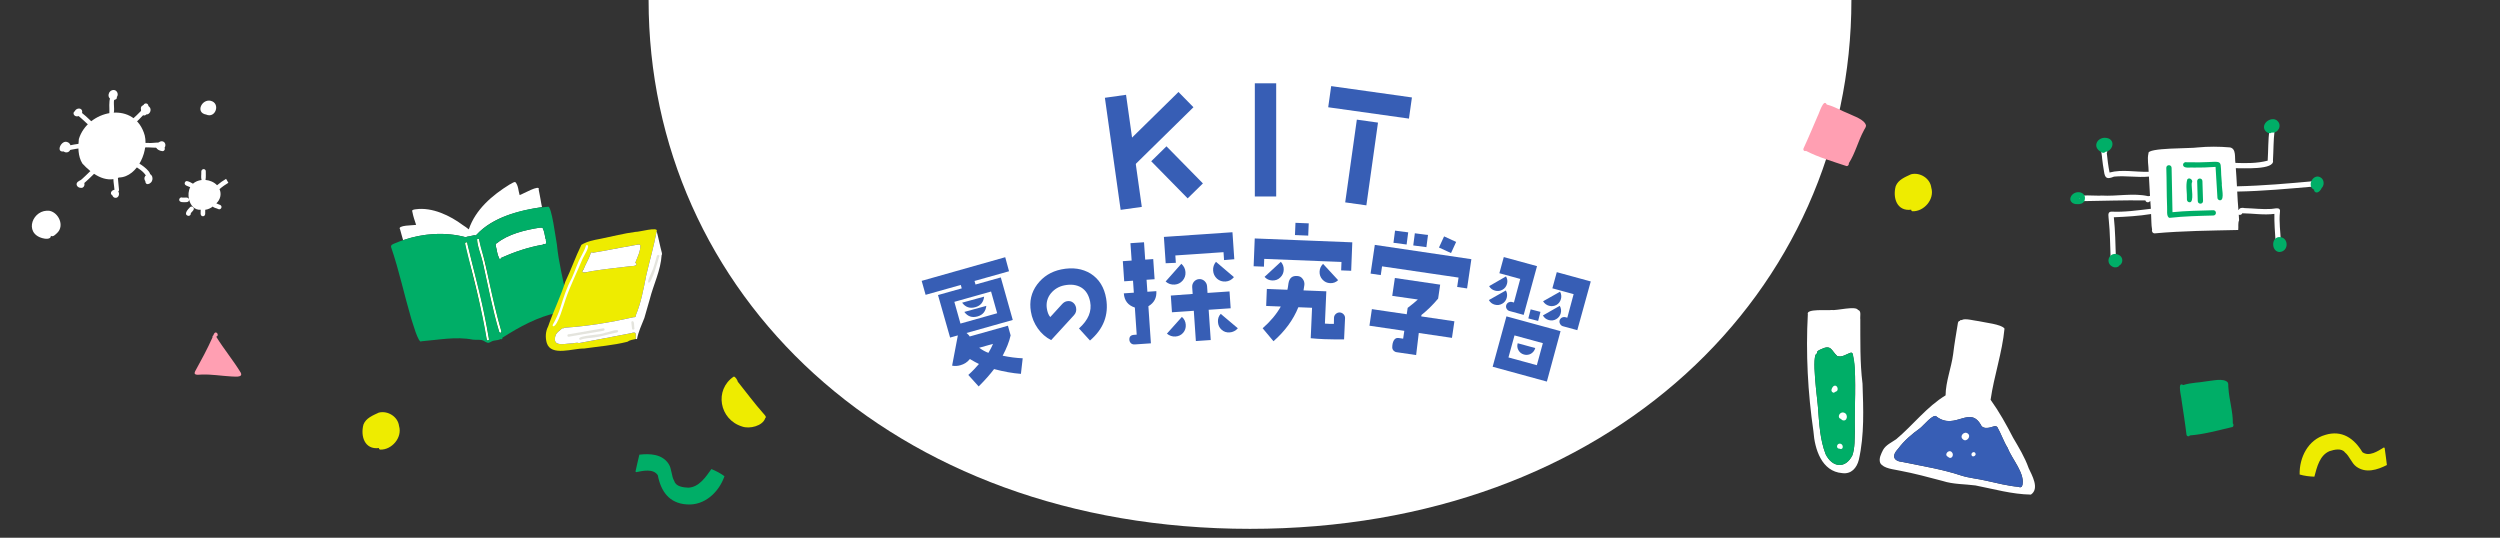 <svg width="702" height="151" viewBox="0 0 702 151" fill="none" xmlns="http://www.w3.org/2000/svg">
<rect x="0" y="0" width="702" height="151" fill="#333333" stroke="none"/>
<g clip-path="url(#clip0_102_320)">
<path d="M519.875 0C519.875 82.014 452.135 148.5 351 148.5C249.865 148.5 182.125 82.014 182.125 0" fill="white"/>
<path d="M283.345 76.165L273.645 78.895L273.925 79.894L281.025 77.9L284.385 89.848L271.4 93.503C271.75 93.788 272.065 94.088 272.29 94.483L283.025 91.463L283.785 94.173C283.395 95.937 282.625 97.847 281.545 99.882C283.51 100.292 285.385 100.532 287.175 100.607L286.675 104.981C284.395 104.816 281.885 104.366 279.135 103.636C278.07 105.051 276.645 106.686 274.81 108.511L271.9 105.286C273.04 104.271 274.015 103.226 274.885 102.211C274.22 101.897 273.395 101.437 272.335 100.812C271.66 101.697 270.74 102.261 269.67 102.561C268.92 102.771 268.13 102.841 267.355 102.676L268.965 94.178L266.79 94.787L263.39 82.849L270.06 80.974L269.79 80.009L259.91 82.789L258.805 78.865L282.265 72.225L283.335 76.16L283.345 76.165ZM267.98 84.759L269.695 90.858L280.005 87.958L278.29 81.859L267.98 84.759ZM273.87 86.259C272.335 86.689 271.1 86.269 270.165 84.994L276.345 83.294C276.165 84.844 275.37 85.839 273.87 86.259ZM274.485 88.853C272.95 89.283 271.715 88.863 270.78 87.588L276.96 85.889C276.78 87.438 275.985 88.433 274.485 88.853ZM274.955 97.652C275.875 98.317 276.74 98.802 277.55 99.077C278.1 98.152 278.55 97.297 278.84 96.557L274.95 97.652H274.955Z" fill="#375EB5"/>
<path d="M306.07 95.622L302.975 92.223C305.605 89.873 306.625 87.393 306.115 84.734C305.745 82.879 304.945 81.554 303.63 80.739C302.325 79.959 300.745 79.749 298.855 80.124C297.33 80.434 296.07 81.189 295.08 82.379C294.125 83.564 293.735 84.954 293.935 86.499C294.095 87.598 294.395 88.448 294.915 89.033L298.285 85.344C298.665 84.939 299.105 84.669 299.615 84.579C300.27 84.464 300.82 84.589 301.3 84.954C301.735 85.289 302.055 85.799 302.165 86.419C302.315 87.258 302.1 87.938 301.56 88.523L295.165 95.502C293.675 94.752 292.425 93.658 291.415 92.223C290.405 90.783 289.745 89.208 289.475 87.488C289 84.639 289.57 82.129 291.235 79.874C292.91 77.655 295.14 76.24 298.005 75.65C301.2 75.005 303.95 75.415 306.275 76.845C308.655 78.375 310.09 80.714 310.615 83.859C311.365 88.468 309.845 92.388 306.06 95.627L306.07 95.622Z" fill="#375EB5"/>
<path d="M322.465 85.984L323.175 96.407L318.63 96.717C318.225 96.747 317.92 96.652 317.605 96.417C317.325 96.137 317.16 95.852 317.13 95.447C317.07 94.562 317.485 94.088 318.445 94.023L319.185 93.973L318.665 86.359C316.765 85.744 315.71 84.444 315.57 82.374L318.38 82.184L318.15 78.82L315.675 78.99L315.29 73.335L317.765 73.165L317.43 68.286L321.24 68.026L321.57 72.905L323.825 72.75L324.21 78.405L321.955 78.56L322.185 81.924L324.7 81.754C324.825 83.604 324.105 85.024 322.465 85.989V85.984ZM346.595 72.795L343.715 73.03L343.565 70.811L330.035 71.731L330.175 73.8L327.325 73.92L326.82 66.526L346.075 65.211L346.59 72.79L346.595 72.795ZM327.305 79.045L331.72 74.065C332.435 74.72 332.82 75.475 332.88 76.4C332.945 77.325 332.665 78.125 332.08 78.795C331.495 79.465 330.74 79.85 329.855 79.909C328.895 79.975 328.02 79.7 327.31 79.045H327.305ZM327.67 93.688L331.88 88.983C332.55 89.568 332.895 90.288 332.96 91.173C333.02 92.058 332.775 92.818 332.225 93.453C331.675 94.083 330.955 94.433 330.07 94.493C329.185 94.552 328.385 94.273 327.675 93.693L327.67 93.688ZM339.395 86.984L339.975 95.482L335.8 95.767L335.22 87.269L329.085 87.688L328.765 82.994L334.9 82.539L334.77 80.654C334.73 80.064 334.88 79.57 335.26 79.1C335.64 78.665 336.14 78.41 336.695 78.37C337.285 78.33 337.78 78.52 338.215 78.895C338.65 79.31 338.905 79.775 338.945 80.369L339.075 82.254L345.25 81.834L345.57 86.564L339.395 86.984ZM344.125 79.05C343.2 79.115 342.4 78.835 341.73 78.25C341.055 77.625 340.71 76.87 340.645 75.985C340.58 75.025 340.86 74.225 341.445 73.515L346.49 77.815C345.87 78.565 345.085 78.99 344.125 79.055V79.05ZM345.285 93.343C344.4 93.403 343.64 93.158 343.005 92.568C342.375 92.018 342.065 91.293 342.005 90.408C341.945 89.523 342.19 88.763 342.78 88.128L347.585 92.183C346.965 92.893 346.175 93.283 345.285 93.343Z" fill="#375EB5"/>
<path d="M379.41 76.035L376.595 75.925L376.69 73.555L354.995 72.695L354.91 74.88L352.02 74.765L352.33 66.956L367.205 67.546L367.435 67.556L379.725 68.046L379.41 76.04V76.035ZM377.42 95.307C375.38 95.302 373.565 95.307 371.895 95.237C370.49 95.182 369.195 95.093 368.05 94.972L368.425 86.424L364.575 86.269C363.135 89.843 360.785 93.013 357.595 95.817L354.55 92.173C356.74 90.258 358.45 88.213 359.65 86.074L355.54 85.909L355.73 81.134L361.505 81.364C361.59 81.034 361.69 80.444 361.795 79.594C362.04 78.085 362.845 77.375 364.29 77.505C364.92 77.53 365.425 77.81 365.78 78.305C366.17 78.805 366.33 79.365 366.27 79.994C366.225 80.254 366.13 80.769 366.025 81.544L372.43 81.799L372.035 90.868C373.035 90.943 373.885 90.978 374.555 90.933L374.585 89.228C374.6 88.823 374.765 88.458 375.07 88.173C375.38 87.888 375.755 87.718 376.2 87.738C376.645 87.758 377.005 87.953 377.29 88.263C377.575 88.573 377.71 88.948 377.69 89.353L377.415 95.312L377.42 95.307ZM355.09 77.74L359.67 73.51C360.235 74.165 360.505 74.88 360.47 75.765C360.435 76.615 360.11 77.345 359.495 77.915C358.88 78.52 358.125 78.79 357.235 78.755C356.385 78.72 355.655 78.395 355.085 77.745L355.09 77.74ZM373.525 79.51C372.635 79.475 371.945 79.15 371.34 78.495C370.77 77.88 370.505 77.125 370.54 76.275C370.575 75.425 370.9 74.695 371.515 74.09L375.745 78.67C375.125 79.275 374.375 79.544 373.525 79.51Z" fill="#375EB5"/>
<path d="M398.395 93.493L397.65 99.702L392.145 98.892C391.47 98.792 390.945 98.222 390.945 97.537C390.945 96.017 391.545 94.732 392.685 94.902L394.005 95.097L394.33 92.898L384.54 91.458L385.225 86.803L395.01 88.243L395.275 86.448C396.41 85.604 397.35 84.809 398.13 84.099L390.94 83.079L391.68 78.06L404.4 79.929L403.825 83.849C402.285 85.684 400.71 87.208 399.145 88.443L399.085 88.848L408.395 90.218L407.71 94.872L398.4 93.503L398.395 93.493ZM413.16 72.785L411.955 80.994L409.17 80.584L409.56 77.945L388.08 74.79L387.72 77.245L384.86 76.825L386.045 68.761L413.165 72.78L413.16 72.785Z" fill="#375EB5"/>
<path d="M423.09 83.624C422.885 84.374 422.47 84.914 421.83 85.279C421.145 85.669 420.47 85.754 419.72 85.549C419.005 85.354 418.465 84.939 418.075 84.254L422.845 81.564C423.21 82.199 423.285 82.914 423.085 83.629L423.09 83.624ZM418.145 80.349L422.89 77.615C423.28 78.3 423.365 78.975 423.17 79.689C422.965 80.439 422.54 81.014 421.865 81.369C421.23 81.734 420.515 81.804 419.8 81.609C419.05 81.404 418.51 80.989 418.145 80.349ZM419.135 102.986L423.01 88.833L438.2 92.988L434.36 107.146L419.135 102.981V102.986ZM423.845 87.323C423.485 87.223 423.24 87.004 423.06 86.689C422.88 86.368 422.85 86.054 422.945 85.699C423.035 85.379 423.265 85.094 423.585 84.914C423.895 84.769 424.22 84.704 424.575 84.799L425.11 84.944L426.885 78.325L421.025 76.72L422.265 72.18L431.595 74.735L427.85 88.423L423.845 87.328V87.323ZM433.24 96.362L425.27 94.183L423.575 100.367L431.545 102.546L433.235 96.362H433.24ZM429.895 99.322C429.305 99.657 428.625 99.742 427.95 99.557C427.235 99.362 426.73 98.952 426.395 98.362C426.03 97.727 425.975 97.092 426.17 96.382L431.1 97.732C430.905 98.447 430.495 98.952 429.895 99.322ZM438.26 87.948C438.055 88.698 437.64 89.238 437 89.603C436.355 90.003 435.64 90.078 434.89 89.873C434.175 89.678 433.635 89.263 433.245 88.578L437.98 85.879C438.345 86.513 438.455 87.238 438.255 87.953L438.26 87.948ZM433.3 84.594L438.07 81.904C438.425 82.579 438.505 83.254 438.31 83.969C438.115 84.684 437.69 85.259 437.05 85.624C436.375 85.979 435.7 86.059 434.985 85.864C434.27 85.669 433.695 85.244 433.295 84.594H433.3ZM442.91 92.713L438.87 91.608C438.515 91.508 438.265 91.288 438.085 90.968C437.905 90.648 437.84 90.323 437.935 89.968C438.025 89.648 438.255 89.363 438.575 89.183C438.885 89.038 439.245 88.983 439.6 89.078L440.1 89.213L441.875 82.594L435.905 80.959L437.145 76.42L446.685 79.029L442.905 92.708L442.91 92.713ZM431.905 90.118L429.155 89.408L429.81 86.864L432.56 87.573L431.905 90.118Z" fill="#375EB5"/>
<path d="M367.491 62.721L363.77 62.566L363.626 66.007L367.348 66.162L367.491 62.721Z" fill="#375EB5"/>
<path d="M408.885 67.928L405.499 66.376L404.064 69.507L407.45 71.059L408.885 67.928Z" fill="#375EB5"/>
<path d="M395.423 65.244L391.729 64.761L391.283 68.177L394.977 68.659L395.423 65.244Z" fill="#375EB5"/>
<path d="M400.98 65.987L397.287 65.504L396.841 68.92L400.534 69.402L400.98 65.987Z" fill="#375EB5"/>
<path d="M358.355 23.392H352.355V55.173H358.355V23.392Z" fill="#375EB5"/>
<path d="M373.796 24.178L372.961 30.119L395.633 33.304L396.468 27.364L373.796 24.178Z" fill="#375EB5"/>
<path d="M380.999 33.594L377.733 56.827L383.675 57.662L386.941 34.428L380.999 33.594Z" fill="#375EB5"/>
<path d="M316.194 26.622L310.252 27.457L314.676 58.929L320.617 58.094L316.194 26.622Z" fill="#375EB5"/>
<path d="M330.918 25.831L314.073 42.371L318.277 46.652L335.122 30.111L330.918 25.831Z" fill="#375EB5"/>
<path d="M327.544 41.083L323.263 45.286L333.496 55.705L337.777 51.502L327.544 41.083Z" fill="#375EB5"/>
<path d="M569.615 131.388C570.565 133.442 572.775 137.187 570.285 138.882C564.985 138.802 559.875 137.322 554.705 136.312C551.63 135.907 548.495 136.022 545.505 135.057C541.525 134.007 537.55 132.927 533.505 132.167C531.875 131.782 528.89 131.618 527.97 130.008C527.49 128.763 528.23 127.423 528.775 126.318C529.585 124.908 531.165 124.238 532.445 123.339C537.18 119.379 540.995 114.245 546.32 111.015C546.35 107.176 547.935 103.291 548.445 99.437C548.78 96.572 549.295 93.703 549.75 90.873C549.8 90.553 549.89 90.128 550.285 90.133C550.4 89.913 550.64 89.768 550.9 89.898C551.525 89.233 554.645 90.108 555.625 90.183C557.235 90.578 562.05 91.038 562.865 92.273C562.23 99.002 559.92 105.566 558.96 112.255C561.355 115.595 563.39 119.224 565.26 122.879C566.88 125.643 568.54 128.348 569.62 131.378L569.615 131.388ZM567.755 136.562C569.055 133.372 564.865 128.818 563.74 125.748C562.58 123.899 561.91 121.784 560.835 119.909C560.26 119.314 559.45 119.979 558.785 120.059C558.02 120.214 557.02 120.284 556.425 119.659C553.215 113.505 549.175 120.949 543.84 117.034C543.065 115.795 539.9 119.764 539.1 120.289C536.84 121.904 534.705 123.729 533.035 125.963C531.145 127.938 531.545 129.488 534.375 129.753C539.845 130.898 545.4 131.752 550.71 133.527C552.975 134.247 555.35 134.432 557.65 134.967C560.755 135.647 563.735 136.442 566.925 136.722C567.155 136.932 567.56 136.827 567.75 136.567L567.755 136.562Z" fill="white"/>
<path d="M567.97 135.812C568.005 136.357 567.5 137.137 566.925 136.717C563.74 136.437 560.76 135.642 557.65 134.962C555.35 134.427 552.975 134.237 550.71 133.522C545.4 131.748 539.845 130.893 534.375 129.748C531.58 129.488 531.12 127.943 533.035 125.958C534.705 123.724 536.84 121.899 539.1 120.284C539.905 119.744 543.055 115.8 543.84 117.03C549.185 120.944 553.21 113.495 556.425 119.654C557.89 121.089 559.995 119.059 560.83 119.909C561.91 121.784 562.58 123.899 563.735 125.748C564.94 128.888 568.28 132.427 567.965 135.812H567.97Z" fill="#375EB5"/>
<path d="M547.08 128.348C547.08 128.348 547.045 128.308 547.03 128.288C545.735 127.733 547.22 125.993 548.095 126.998C548.8 127.743 547.995 129.148 547.08 128.353V128.348Z" fill="white"/>
<path d="M551.255 123.414C550.03 122.529 551.59 120.839 552.64 121.804C553.56 122.609 552.16 124.219 551.255 123.414Z" fill="white"/>
<path d="M553.695 127.983C553.175 127.178 554.505 126.428 554.76 127.443C554.85 127.948 554.045 128.418 553.695 127.983Z" fill="white"/>
<path d="M522.995 107.691C523.23 114.805 523.55 122.124 521.96 129.108C521.39 131.393 519.845 133.202 517.3 132.852C511.5 132.407 509.56 126.078 509.215 121.144C507.635 110.28 507.045 99.172 507.64 88.238C507.035 86.624 513.24 87.228 514.28 87.053C515.78 87.268 521.13 85.789 521.74 87.053C522.75 87.233 522.245 88.918 522.375 89.668C522.405 95.682 522.245 101.702 522.99 107.686L522.995 107.691ZM520.835 120.994C520.615 114.19 521.46 107.266 520.465 100.527C520.28 100.022 520.485 99.132 519.795 99.002C518.57 99.342 517.215 100.507 515.865 99.942C514.2 98.422 514.27 96.682 511.425 98.027C510.955 98.282 509.945 98.552 510.305 99.262C508.42 99.022 510.435 112.73 510.49 114.42C510.835 118.829 511.03 123.364 512.64 127.528C514.465 131.243 518.175 131.778 520.145 127.848C520.9 125.663 520.75 123.269 520.84 120.989L520.835 120.994Z" fill="white"/>
<path d="M520.875 107.186C520.955 111.79 520.8 116.395 520.835 120.999C520.745 123.284 520.89 125.678 520.14 127.858C518.17 131.787 514.465 131.263 512.635 127.538C511.025 123.374 510.83 118.839 510.485 114.43C510.43 112.74 508.415 99.032 510.3 99.272C509.945 98.562 510.95 98.292 511.42 98.037C514.275 96.692 514.185 98.432 515.86 99.952C517.215 100.517 518.565 99.352 519.79 99.012C520.48 99.137 520.275 100.027 520.46 100.537C521.04 102.711 520.83 104.966 520.875 107.191V107.186Z" fill="#00AE67"/>
<path d="M514.665 110.16C513.885 109.88 514.45 108.666 514.96 108.371C516.1 107.861 516.505 110.105 515.245 109.95C515.12 110.135 514.88 110.225 514.665 110.165V110.16Z" fill="white"/>
<path d="M514.415 109.77C514.195 108.876 515.46 108.601 515.565 109.481C515.585 110.195 514.605 110.585 514.415 109.77Z" fill="white"/>
<path d="M517.265 117.944C517.145 117.874 517.05 117.769 516.98 117.654C515.665 117.289 516.615 115.47 517.76 115.87C519.13 116.225 518.735 118.634 517.26 117.944H517.265Z" fill="white"/>
<path d="M516.83 126.088C516.745 126.078 516.67 126.043 516.6 125.998C515.3 126.018 515.815 124.174 516.945 124.649C517.59 124.888 517.685 126.153 516.835 126.088H516.83Z" fill="white"/>
<path d="M592.67 72.535C592.505 68.956 592.525 65.356 592.145 61.787C592.145 61.002 591.615 59.482 592.835 59.427C596.54 59.612 600.285 59.057 603.96 58.627C603.92 57.912 603.855 57.202 603.815 56.487C603.78 56.487 603.745 56.487 603.71 56.487C603.39 56.997 602.535 56.852 602.43 56.278C596.52 56.188 590.59 56.398 584.68 56.483C584.185 56.508 583.55 56.443 583.47 55.833C583.02 54.298 588.995 55.118 590.085 54.913C594.385 55.178 599.07 54.128 603.195 55.088C603.365 55.043 603.545 55.023 603.72 55.013C603.61 53.203 603.52 51.398 603.42 49.588C600.18 49.908 596.85 49.254 593.61 49.598C591.72 50.358 591.065 50.198 590.79 48.054C590.575 46.844 590.4 45.624 590.265 44.399C590.3 43.594 589.6 41.884 590.61 41.55C590.995 41.44 591.415 41.684 591.51 42.074C591.74 42.319 591.78 42.694 591.585 42.979C591.78 44.809 591.995 46.644 592.365 48.444C595.895 47.489 599.72 48.364 603.34 48.234C603.345 46.534 602.885 44.724 603.29 43.069C602.84 41.425 615.385 41.73 617.075 41.404C620.11 41.115 623.16 41.13 626.195 41.395C628.03 41.775 627.44 44.354 627.715 45.744C630.74 45.854 633.83 45.884 636.765 45.109C636.945 42.179 636.88 39.35 637.235 36.52C637.4 35.565 638.8 35.76 638.695 36.72C638.365 39.475 638.415 42.244 638.245 45.009C638.87 47.819 629.62 47.184 627.815 47.234C627.935 48.923 628.06 50.623 628.135 52.318C635.42 52.163 642.705 51.508 649.955 50.848C649.745 51.328 649.655 51.848 649.72 52.378C642.565 52.993 635.39 53.668 628.21 53.793C628.295 55.528 628.39 57.257 628.55 58.982C628.585 58.957 628.62 58.937 628.66 58.922C628.83 58.337 629.74 58.267 630.27 58.432C632.72 58.497 635.325 58.837 637.745 58.672C638.64 58.672 640.445 57.912 640.21 59.512C639.91 62.282 640.355 65.066 640.46 67.811C640.445 68.781 639.015 68.786 638.98 67.811C638.81 65.201 638.605 62.662 638.645 60.057C635.655 60.452 632.64 59.922 629.645 59.887C629.5 60.262 629.015 60.467 628.645 60.277C628.675 60.802 628.705 61.327 628.735 61.857C628.375 62.687 628.6 63.692 628.49 64.581C620.695 64.761 612.8 64.816 605.04 65.531C604.485 65.541 604.13 64.966 604.31 64.511C604.04 63.082 604.135 61.567 604.025 60.102C600.57 60.662 597.055 60.862 593.565 61.007C593.965 64.771 594.015 68.561 594.14 72.345C594.24 73.32 592.825 73.505 592.67 72.55V72.535Z" fill="white"/>
<path d="M609.2 61.172C608.21 60.922 608.625 58.752 608.515 57.922C608.37 54.323 608.425 50.723 608.295 47.124C608.305 46.154 609.75 46.139 609.785 47.124C609.915 51.273 609.915 55.433 610.035 59.582C613.835 59.182 617.685 59.152 621.5 59.032C622.47 59.052 622.48 60.477 621.5 60.517C617.405 60.622 613.255 60.717 609.2 61.177V61.172Z" fill="#00AE67"/>
<path d="M622.66 55.608C622.525 53.633 622.45 51.663 622.3 49.713C622.3 49.748 622.3 49.778 622.31 49.813C622.24 48.828 622.175 47.849 622.13 46.864C620.08 47.019 618.03 47.079 615.975 47.059C615.17 46.934 613.18 47.434 613.015 46.374C612.93 45.819 613.51 45.409 614.02 45.564C615.24 45.594 616.465 45.584 617.69 45.579C625.14 45.484 623.155 44.194 623.895 51.503C623.76 52.548 624.735 56.053 623.48 56.237C623.085 56.292 622.72 56.008 622.655 55.613L622.66 55.608Z" fill="#00AE67"/>
<path d="M614.09 56.062C614.175 54.208 613.675 52.158 614.185 50.388C614.775 49.593 615.995 50.628 615.445 51.378C615.26 52.443 616.225 56.922 614.83 56.797C614.41 56.797 614.115 56.462 614.09 56.062Z" fill="#00AE67"/>
<path d="M617.13 56.458C617.055 54.593 617.01 52.723 616.965 50.858C617 49.888 618.41 49.888 618.44 50.858C618.495 52.723 618.55 54.593 618.615 56.458C618.6 57.432 617.165 57.432 617.13 56.458Z" fill="#00AE67"/>
<path d="M635.745 35.955C635.47 34.12 638.17 32.651 639.515 33.961C640.855 35.245 639.71 37.485 637.905 37.215C637.085 37.835 635.865 36.825 635.745 35.955Z" fill="#00AE67"/>
<path d="M640.1 70.766C637.865 70.711 637.65 66.856 639.87 66.571C642.685 66.391 642.88 70.576 640.1 70.766Z" fill="#00AE67"/>
<path d="M590.26 42.819C587.035 41.355 589.1 37.94 591.975 38.835C594.095 39.63 593.15 42.404 591.2 42.634C590.985 42.914 590.565 43.019 590.26 42.824V42.819Z" fill="#00AE67"/>
<path d="M583.85 55.748C583.89 55.718 583.925 55.688 583.955 55.648C583.95 55.628 583.945 55.608 583.935 55.588C583.885 55.628 583.845 55.678 583.81 55.733C583.825 55.738 583.835 55.743 583.85 55.748ZM583.28 57.317C581.945 57.422 580.79 56.333 581.605 55.038C582.805 53.143 586.19 53.863 585.32 56.373C585.005 57.152 584.05 57.397 583.28 57.317Z" fill="#00AE67"/>
<path d="M593.605 75.05C590.75 74.155 592.24 70.226 594.985 71.585C596.245 72.2 596.27 73.95 595.045 74.61C594.79 75.1 594.09 75.105 593.605 75.05Z" fill="#00AE67"/>
<path d="M649.945 53.773C649.835 53.633 649.785 53.458 649.795 53.283C647.52 52.158 649.73 48.344 651.815 49.958C652.68 50.648 652.69 52.078 651.9 52.823C651.64 53.518 650.64 54.563 649.95 53.773H649.945Z" fill="#00AE67"/>
<path d="M40.365 37.155C42.21 41.764 38.735 49.723 33.435 49.843C29.505 51.573 25.695 48.718 23.135 45.924C21.89 43.939 21.885 41.309 22.14 39.045C24.59 30.991 37.085 28.231 40.36 37.155H40.365Z" fill="white"/>
<path d="M30.71 31.746C30.79 30.291 30.485 28.656 31 27.296C31.575 26.622 32.67 27.391 32.045 28.106C31.75 29.091 32.56 32.306 31.345 32.381C30.985 32.381 30.725 32.091 30.71 31.746Z" fill="white"/>
<path d="M36.04 35.54C35.51 35.25 35.705 34.35 36.29 34.26C37.7 33.041 39 31.801 40.285 30.461C40.88 29.886 41.755 30.756 41.185 31.361C40.25 32.156 37.05 36.03 36.045 35.54H36.04Z" fill="white"/>
<path d="M39.36 41.694C38.225 39.905 40.5 40.165 41.605 40.125C42.615 40.355 45.465 39.48 45.67 40.75C45.55 42.044 41.63 41.15 40.525 41.44C40.495 42.024 39.63 42.219 39.36 41.7V41.694Z" fill="white"/>
<path d="M32.165 53.478C32.05 51.953 31.655 50.293 31.88 48.788C32.34 47.959 33.705 48.664 33.06 49.478C33.2 50.693 33.25 51.923 33.405 53.133C33.62 53.943 32.41 54.283 32.165 53.473V53.478Z" fill="white"/>
<path d="M26.465 36.5C24.86 35.19 23.42 33.666 21.82 32.366C21.36 31.481 22.745 30.971 23.11 31.796C24.575 32.931 25.805 34.336 27.25 35.485C27.91 36.005 27.135 37 26.465 36.5Z" fill="white"/>
<path d="M17.955 41.909C17.55 41.239 18.62 40.355 19.185 40.9C21.325 40.42 23.44 40.215 25.605 39.93C26.435 39.84 26.605 41.059 25.78 41.19C23.765 41.455 21.74 41.684 19.745 42.089C19.165 42.184 18.36 42.529 17.955 41.914V41.909Z" fill="white"/>
<path d="M22.29 51.463C22.145 50.968 22.59 50.628 22.93 50.353C23.695 49.673 24.43 48.964 25.155 48.244C26.03 47.709 27.135 45.409 28.22 46.099C28.465 46.349 28.465 46.754 28.22 46.999C26.7 48.509 25.22 50.053 23.6 51.453C23.46 52.073 22.44 52.083 22.295 51.458L22.29 51.463Z" fill="white"/>
<path d="M41.105 49.533C40.275 48.019 38.765 47.259 37.415 46.324C36.67 45.454 38.295 44.689 38.665 45.649C39.625 46.184 43.025 48.419 42 49.648C41.735 49.853 41.3 49.818 41.1 49.533H41.105Z" fill="white"/>
<path d="M31.67 28.011C29.83 27.776 30.27 25.272 31.945 25.267C32.895 25.307 33.39 26.526 32.8 27.246C32.945 27.916 32.185 28.106 31.67 28.016V28.011Z" fill="white"/>
<path d="M20.69 32.071C20.575 31.761 20.69 31.411 20.98 31.256C21.44 30.181 23.22 30.161 23.075 31.551C22.9 32.586 21.155 33.216 20.69 32.071Z" fill="white"/>
<path d="M18.375 42.769C18.2 42.719 18.025 42.644 17.88 42.529C15.535 42.859 17.23 39.185 18.905 39.9C20.425 40.38 20.09 43.074 18.375 42.769Z" fill="white"/>
<path d="M22.845 52.753C21.615 52.828 20.915 51.463 22.15 50.848C22.375 50.643 22.7 50.608 22.95 50.778C24.055 50.943 23.945 52.768 22.84 52.753H22.845Z" fill="white"/>
<path d="M32.175 55.508C31.88 55.418 31.67 55.173 31.58 54.888C30.435 54.153 31.8 52.878 32.76 53.408C33.9 53.893 33.48 55.858 32.175 55.508Z" fill="white"/>
<path d="M41.345 51.243C40.51 50.993 40.18 49.628 41.095 49.243C41.925 48.618 42.78 49.578 42.265 50.423C42.475 50.988 41.86 51.408 41.345 51.243Z" fill="white"/>
<path d="M45.485 42.419C44.025 42.254 42.93 40.889 44.6 40.005C44.9 39.7 45.39 39.57 45.79 39.735C46.52 40.035 46.61 40.895 46.205 41.504C46.485 41.969 46 42.574 45.485 42.419Z" fill="white"/>
<path d="M40.755 31.781C39.46 32.066 39.28 30.576 40.215 29.966C40.17 28.611 41.99 28.816 41.605 30.086C42.395 30.776 41.83 32.126 40.755 31.781Z" fill="white"/>
<path d="M40.445 32.421C39.835 32.346 39.575 31.641 39.705 31.101C39.015 29.471 40.925 28.976 41.93 30.001C42.7 30.691 42.13 32.226 41.06 32.136C40.93 32.331 40.69 32.441 40.445 32.421Z" fill="white"/>
<path d="M40.895 51.323C40.765 51.018 40.895 50.678 41.17 50.513C40.575 50.223 40.7 49.389 41.205 49.074C42.725 48.189 43.38 50.483 42.27 51.343C41.895 51.713 41.16 51.928 40.895 51.323Z" fill="white"/>
<path d="M57.895 32.171C54.795 31.646 56.64 27.746 59.155 28.301C62.005 28.986 60.54 33.356 57.895 32.171Z" fill="white"/>
<path d="M13.97 59.207C16.505 59.772 18.105 63.357 16.125 65.336C15.675 65.741 14.935 66.666 14.29 66.206C14.33 67.291 12.645 67.096 11.95 66.886C6.49 65.436 9.245 58.547 13.97 59.207Z" fill="white"/>
<path d="M52.865 60.617C51.415 60.222 52.77 58.782 53.345 58.192C53.715 57.787 54.45 58.102 54.43 58.642C54.385 59.157 53.83 59.462 53.575 59.882C53.655 60.297 53.27 60.672 52.865 60.617Z" fill="white"/>
<path d="M64.125 51.328C63.25 51.853 62.405 52.438 61.64 53.113C62.275 54.518 61.85 56.073 60.75 57.102C61.115 57.232 61.48 57.452 61.815 57.547C62.585 57.892 62.095 59.032 61.315 58.727C60.88 58.457 60.08 58.412 59.755 57.997C59.115 58.472 58.39 58.817 57.63 58.907C57.555 59.527 57.905 60.672 56.98 60.732C56.055 60.667 56.4 59.527 56.355 58.902C54.59 59.042 53.47 57.622 53.08 56.008C53.185 56.962 51.985 56.767 51.365 56.767C50.84 56.812 50.205 56.547 50.34 55.943C50.41 55.568 50.835 55.323 51.2 55.478C51.81 55.608 52.79 55.173 53.065 55.938C52.81 54.798 52.9 53.568 53.41 52.568C52.98 52.348 52.495 52.258 52.105 51.978C51.63 51.628 51.905 50.828 52.49 50.843C53.075 50.948 53.675 51.278 54.185 51.578C54.84 50.993 55.695 50.653 56.605 50.548C56.375 49.848 56.56 49.038 56.525 48.304C56.42 47.489 57.51 47.134 57.78 47.949C57.76 48.788 57.875 49.708 57.7 50.528C58.915 50.633 60.115 51.133 60.95 52.018C61.735 51.338 62.6 50.753 63.485 50.218" fill="white"/>
<path d="M136.855 92.783C137.01 93.608 137.16 94.433 137.3 95.257C137.34 95.652 136.745 95.742 136.685 95.327C135.605 89.083 134.23 82.904 132.705 76.755C132.03 73.99 131.045 71.29 130.615 68.476C130.535 67.906 131.35 67.871 131.24 68.456C133.155 76.55 135.47 84.564 136.855 92.783Z" fill="#EEEC00"/>
<path d="M140.755 92.958C140.255 96.107 137.465 82.054 137.245 81.464C136.635 78.809 136.17 76.125 135.525 73.48C135.04 71.4 134.065 69.341 133.975 67.211C134.135 66.861 134.68 67.061 134.565 67.436C136.875 75.885 138.33 84.539 140.755 92.963V92.958Z" fill="#EEEC00"/>
<path d="M151.835 56.237C151.835 56.237 151.835 56.222 151.835 56.218C151.835 56.218 151.835 56.208 151.835 56.203C151.835 56.218 151.84 56.233 151.845 56.248C151.845 56.248 151.845 56.237 151.845 56.233L151.835 56.237Z" fill="white"/>
<path d="M151.49 54.398C151.49 54.408 151.49 54.418 151.495 54.428C151.495 54.418 151.495 54.408 151.49 54.403V54.398Z" fill="white"/>
<path d="M137.75 55.783C137.75 55.783 137.73 55.798 137.725 55.808C137.735 55.798 137.745 55.793 137.75 55.783Z" fill="white"/>
<path d="M137.915 55.643C137.915 55.643 137.91 55.643 137.905 55.648C137.905 55.648 137.91 55.648 137.915 55.643Z" fill="white"/>
<path d="M138 55.568C138 55.568 137.985 55.583 137.975 55.588C137.985 55.583 137.99 55.573 138 55.568Z" fill="white"/>
<path d="M138.195 55.398C138.195 55.398 138.185 55.408 138.175 55.413C138.18 55.408 138.185 55.403 138.195 55.398Z" fill="white"/>
<path d="M152.2 58.137C145.67 59.182 138.43 60.902 133.795 65.936C133.7 65.956 133.615 66.016 133.575 66.106C133.555 66.116 133.54 66.131 133.52 66.146C133.33 65.951 133.04 66.116 132.81 66.136C132.5 66.201 132.19 66.266 131.885 66.336C131.58 66.421 131.045 66.416 130.82 66.621C125.12 65.081 118.765 65.501 113.195 67.441C112.86 66.421 112.66 65.451 112.345 64.412C111.395 63.187 116.17 63.292 116.845 63.147C116.435 61.932 116.015 60.717 115.785 59.447C115.5 58.867 116.38 58.822 116.76 58.762C121.35 58.117 126.41 60.542 130.005 63.237C129.995 63.227 129.985 63.222 129.97 63.212C130.54 63.592 131.125 63.962 131.64 64.406C133.51 58.817 138.22 54.828 143.085 51.813C143.615 51.613 144.12 51.083 144.695 51.118C145.57 52.058 145.54 53.593 145.915 54.783C146.55 54.638 151.84 51.563 151.265 53.248C151.49 54.213 151.62 55.228 151.825 56.208C151.825 56.208 151.825 56.218 151.825 56.223C151.95 56.862 152.03 57.512 152.19 58.147L152.2 58.137Z" fill="white"/>
<path d="M131.905 65.686C131.955 65.726 132.005 65.766 132.05 65.811C132.065 65.806 132.08 65.801 132.1 65.796C132.04 65.726 131.985 65.661 131.925 65.591C131.92 65.621 131.915 65.656 131.905 65.686ZM131.48 66.261C130.665 65.616 132.345 65.356 132.695 65.011C132.91 64.846 133.155 64.441 133.445 64.721C133.65 64.936 133.45 65.171 133.275 65.321C133.385 65.646 132.91 65.971 132.63 65.816C132.235 65.911 131.905 66.336 131.48 66.261Z" fill="white"/>
<path d="M136.685 95.327C135.305 87.713 133.735 80.114 131.565 72.685C131.23 71.285 130.82 69.891 130.615 68.471C130.535 67.901 131.35 67.866 131.24 68.451C132.775 75.185 134.78 81.809 136.055 88.608C136.485 90.823 136.925 93.033 137.305 95.252C137.345 95.647 136.75 95.737 136.69 95.322L136.685 95.327Z" fill="white"/>
<path d="M140.195 93.243C138.26 86.749 136.995 80.084 135.52 73.48C135.035 71.4 134.065 69.341 133.97 67.211C134.13 66.861 134.675 67.061 134.56 67.436C136.185 73.495 137.475 79.624 138.865 85.744C139.435 88.163 140.065 90.573 140.75 92.963C140.96 93.333 140.365 93.658 140.19 93.248L140.195 93.243Z" fill="white"/>
<path d="M153.18 67.046C153.29 67.126 153.34 67.286 153.28 67.416C153.37 67.961 153.51 68.876 152.655 68.481C152.635 68.581 152.565 68.671 152.43 68.706C148.38 69.406 144.445 70.726 140.715 72.42C140.655 72.925 139.98 72.7 140.085 72.265C139.595 71.4 139.56 70.256 139.275 69.286C139.225 68.971 139.025 68.381 139.495 68.316C142.615 65.736 147.475 64.566 151.405 63.952C151.73 63.931 152.11 63.837 152.395 64.041C152.85 64.941 152.97 66.051 153.19 67.046H153.18Z" fill="white"/>
<path d="M159.77 86.653C158.8 87.223 157.585 87.233 156.64 87.773C150.965 88.973 145.925 91.738 141.08 94.822C141.115 94.897 141.12 94.967 141.105 95.037C141.01 95.117 140.915 95.202 140.82 95.282C140.745 95.287 140.665 95.267 140.6 95.202C140.545 95.247 140.49 95.272 140.435 95.282C139.705 95.637 138.79 95.482 138.045 95.882C137.74 95.997 137.455 96.232 137.145 96.267C136.62 96.267 136.15 95.862 135.69 95.637C134.77 95.242 133.735 95.517 132.765 95.367C127.98 94.442 123.15 95.442 118.365 95.827C117.5 96.747 115.735 90.098 115.445 89.363C113.495 82.744 112.07 75.95 109.835 69.436C109.585 68.721 110.52 68.486 111.015 68.271C117.175 65.661 124.34 64.861 130.82 66.621C131.235 66.346 131.93 66.376 132.415 66.221C132.765 66.201 133.215 65.906 133.525 66.141C133.54 66.126 133.56 66.116 133.58 66.101C133.625 66.011 133.71 65.951 133.8 65.931C138.455 60.817 147.105 58.537 153.835 58.062C154.88 57.407 156.115 67.536 156.375 68.661C156.86 73.77 158.175 78.725 159.15 83.754C159.26 83.844 159.31 84.019 159.235 84.149C159.39 84.989 159.605 85.814 159.785 86.648L159.77 86.653ZM153.28 67.416C153.34 67.286 153.29 67.131 153.18 67.046C152.965 66.051 152.845 64.941 152.385 64.041C152.105 63.837 151.72 63.931 151.395 63.952C147.465 64.571 142.61 65.736 139.485 68.316C139.015 68.381 139.215 68.971 139.265 69.286C139.55 70.256 139.58 71.4 140.075 72.265C139.97 72.705 140.65 72.925 140.705 72.42C144.44 70.731 148.37 69.406 152.42 68.706C152.55 68.666 152.62 68.576 152.645 68.481C153.505 68.871 153.36 67.956 153.27 67.416H153.28ZM140.6 93.413C140.785 93.343 140.835 93.123 140.755 92.958C140.075 90.568 139.44 88.158 138.87 85.739C137.88 81.784 137.13 77.775 136.245 73.795C135.73 71.66 134.92 69.611 134.565 67.436C134.68 67.061 134.135 66.861 133.975 67.211C134.065 69.341 135.04 71.4 135.525 73.48C136.995 80.084 138.265 86.749 140.195 93.243C140.255 93.403 140.45 93.478 140.6 93.413ZM137.3 95.257C135.85 86.198 133.38 77.355 131.235 68.456C131.35 67.871 130.535 67.906 130.61 68.476C132.7 77.4 135.24 86.249 136.68 95.332C136.745 95.747 137.34 95.652 137.3 95.262V95.257Z" fill="#00AE67"/>
<path d="M163.61 75.94C163.21 77.105 165.49 76.155 166.03 76.16C166.025 76.16 166.02 76.16 166.015 76.16C166.05 76.155 166.085 76.145 166.12 76.14C169.64 75.59 173.185 75.19 176.72 74.785C177.31 74.66 177.995 74.8 178.525 74.495C178.825 74.325 178.7 73.84 178.355 73.85C178.97 72.275 179.845 70.601 179.815 68.896C179.59 68.561 179.185 68.646 178.81 68.731C175.63 69.311 172.455 69.831 169.29 70.486C169.305 70.486 169.32 70.481 169.335 70.476C168.37 70.646 167.42 70.771 166.455 70.981C166.255 70.726 165.8 70.891 165.835 71.221C165.345 72.805 164.375 74.21 163.825 75.75C163.765 75.775 163.72 75.83 163.67 75.87C163.68 75.86 163.695 75.85 163.705 75.84C163.67 75.87 163.64 75.9 163.61 75.935V75.94ZM163.97 97.872C160.995 97.777 154.74 100.177 153.535 96.312C153.095 94.787 153.165 93.063 153.92 91.653C155.365 87.418 157.4 83.409 158.73 79.129C160.37 75.72 161.595 72.135 163.26 68.746C164.89 67.756 166.755 67.401 168.62 67.056C171.9 66.401 175.145 65.536 178.47 65.106C179.295 65.206 185.025 63.537 184.395 64.931C183.615 69.091 182.43 73.21 181.47 77.315C180.72 81.094 180.005 85.049 178.525 88.558C178.675 88.888 178.24 89.168 177.945 89.063C171.495 90.528 165.04 91.608 158.41 92.028C158.32 92.203 158.09 92.253 157.91 92.163C157.31 92.748 156.53 93.178 156.11 93.922C155.79 94.652 155.555 95.782 156.295 96.332C157.51 96.952 158.975 96.467 160.275 96.442C161.01 96.502 161.9 96.052 162.55 96.347C167.43 95.477 172.28 94.483 177.135 93.573C178.97 92.948 178.425 93.877 178.535 95.182C177.745 95.377 176.845 95.467 176.18 95.967C172.185 96.977 168.045 97.287 163.97 97.872Z" fill="#EEEC00"/>
<path d="M178.51 93.703C178.51 93.703 178.51 93.718 178.505 93.728C178.505 93.718 178.505 93.713 178.51 93.703Z" fill="white"/>
<path d="M180.81 89.653C180.81 89.653 180.81 89.663 180.805 89.668C180.805 89.663 180.805 89.658 180.81 89.653Z" fill="white"/>
<path d="M178.545 95.182C178.545 95.182 178.535 95.182 178.53 95.182C178.415 93.878 178.97 92.948 177.13 93.573C172.27 94.483 167.42 95.477 162.545 96.347C161.895 96.052 161.005 96.502 160.27 96.442C158.97 96.472 157.505 96.952 156.29 96.332C155.55 95.782 155.785 94.653 156.105 93.923C156.525 93.178 157.305 92.748 157.905 92.163C158.085 92.253 158.315 92.203 158.405 92.028C165.035 91.608 171.495 90.528 177.94 89.063C178.235 89.168 178.67 88.888 178.52 88.558C180 85.049 180.715 81.094 181.465 77.315C182.425 73.21 183.615 69.091 184.39 64.931C184.945 66.931 185.3 68.986 185.85 70.986C185.9 71.186 185.935 71.471 185.79 71.615C185.525 75.975 183.49 79.894 182.44 84.074C181.9 85.799 181.475 87.548 180.945 89.273C180.175 91.243 179.24 93.153 178.865 95.252C178.775 95.187 178.66 95.157 178.55 95.182H178.545Z" fill="white"/>
<path d="M166.27 75.415C166.27 75.415 166.245 75.415 166.23 75.42C166.245 75.42 166.255 75.42 166.27 75.415Z" fill="white"/>
<path d="M179.82 68.896C179.85 70.601 178.97 72.275 178.36 73.85C178.705 73.85 178.835 74.33 178.53 74.495C178 74.8 177.315 74.66 176.725 74.785C173.185 75.19 169.64 75.595 166.12 76.14C166.085 76.145 166.05 76.155 166.015 76.16C166.02 76.16 166.025 76.16 166.03 76.16C165.525 76.195 162.89 77.09 163.705 75.845C163.695 75.855 163.685 75.865 163.67 75.875C163.72 75.835 163.765 75.78 163.825 75.755C164.375 74.21 165.345 72.805 165.835 71.226C165.8 70.896 166.26 70.726 166.46 70.986C167.42 70.776 168.37 70.651 169.34 70.481C169.325 70.481 169.31 70.486 169.295 70.491C172.33 69.866 175.38 69.361 178.43 68.806C178.875 68.771 179.515 68.441 179.82 68.901V68.896Z" fill="white"/>
<path d="M159.77 94.543C159.225 94.692 159.16 93.783 159.72 93.858C162.93 93.308 166.135 92.763 169.34 92.198C169.775 92.093 169.945 92.743 169.51 92.863C166.255 93.448 163 93.993 159.74 94.552C159.75 94.552 159.76 94.552 159.77 94.547V94.543Z" fill="#E4E4DD"/>
<path d="M162.625 95.132C162.515 94.118 168.64 94.138 169.995 93.403C170.705 93.388 173.34 92.238 173.57 92.903C173.63 93.513 172.72 93.368 172.335 93.553C170.54 93.933 168.78 94.522 166.955 94.752C165.64 94.957 164.23 94.922 163 95.427C162.815 95.447 162.645 95.312 162.625 95.132Z" fill="#E4E4DD"/>
<path d="M177.47 92.278C177.42 91.828 177.365 91.383 177.315 90.933C177.295 90.693 177.185 90.363 177.445 90.213C178.28 89.943 177.97 91.708 178.155 92.203C178.21 92.643 177.52 92.728 177.47 92.283V92.278Z" fill="#E4E4DD"/>
<path d="M182.125 79.385C181.465 79.155 183.41 75.795 183.52 75.02C183.795 74.175 184.07 73.33 184.28 72.466C184.38 72.126 184.39 71.526 184.885 71.591C185.165 71.621 185.28 72.005 185.055 72.18C184.825 73.115 182.97 79.644 182.125 79.379V79.385Z" fill="#E4E4DD"/>
<path d="M155.345 91.633C155.18 91.533 155.14 91.328 155.23 91.163C156.11 89.658 156.795 88.058 157.345 86.433C158.22 83.589 159.115 80.754 160.545 78.13C161.47 76.13 162.075 73.965 163.155 72.045C163.155 72.055 163.15 72.06 163.145 72.065C163.61 71.111 164.17 70.181 164.475 69.181C164.455 69.006 164.575 68.851 164.73 68.811C166.07 68.746 163.7 72.215 163.515 72.84C163.515 72.835 163.515 72.83 163.52 72.825C161.985 76.56 160.145 80.184 158.835 84.004C158.36 85.329 156.63 91.648 155.34 91.628L155.345 91.633Z" fill="white"/>
<path d="M523.98 35.24C523.985 35.78 523.54 36.2 523.34 36.685C521.755 39.61 520.93 43.104 519.145 45.839C519.265 46.214 518.865 46.749 518.475 46.624C514.61 45.319 510.73 44.229 507.105 42.364C506.675 42.624 506.215 42.109 506.44 41.65C507.83 38.665 509.08 35.62 510.39 32.601C510.785 31.971 512.06 27.456 512.945 29.351C515.41 29.996 516.91 31.066 519.07 31.891C520.445 32.601 523.6 33.526 523.98 35.245V35.24Z" fill="#FF9FB2"/>
<path d="M625.52 107.341C625.81 107.796 625.65 108.391 625.735 108.906C625.925 112.225 627.055 115.635 626.975 118.899C627.27 119.154 627.215 119.819 626.815 119.919C622.84 120.839 618.97 121.954 614.9 122.269C614.67 122.719 614.01 122.519 613.96 122.009C613.575 118.739 613.04 115.49 612.565 112.235C612.575 111.49 611.28 106.981 613.035 108.126C615.47 107.381 617.31 107.496 619.585 107.071C621.13 106.956 624.295 106.081 625.525 107.346L625.52 107.341Z" fill="#00AE67"/>
<path d="M208.425 119.779C201.93 117.809 200.54 109.44 206.025 105.756C206.47 105.676 207.12 106.811 207.18 107.196C209.575 110.185 211.855 113.29 214.405 116.155C214.665 116.495 215.37 117.044 214.865 117.444C214.16 119.629 210.44 120.504 208.42 119.779H208.425Z" fill="#EEEC00"/>
<path d="M192.785 141.631C187.915 141.321 185.555 137.927 184.715 133.447C183.44 131.518 180.55 132.198 178.635 132.582C178.57 132.537 178.485 132.488 178.45 132.393C178.8 130.883 179.1 129.363 179.485 127.868C179.485 127.878 179.48 127.893 179.475 127.903C179.5 127.823 179.52 127.748 179.545 127.668C182.52 127.328 185.92 127.488 187.74 130.248C188.675 131.658 188.48 133.677 189.345 135.087C189.78 136.642 191.905 136.887 193.29 136.937C196.285 136.812 198.165 133.952 199.745 131.738C199.755 131.728 199.76 131.718 199.77 131.708C201.06 132.248 202.31 132.882 203.43 133.722C201.875 138.227 197.8 142.061 192.79 141.631H192.785Z" fill="#00AE67"/>
<path d="M652.945 122.114C657.615 120.704 661.015 123.064 663.365 126.968C665.235 128.328 667.7 126.688 669.365 125.658C669.445 125.678 669.54 125.698 669.605 125.773C669.805 127.308 670.055 128.838 670.215 130.378C670.215 130.363 670.215 130.353 670.215 130.338C670.22 130.418 670.225 130.503 670.235 130.583C667.565 131.943 664.325 132.977 661.655 131.028C660.285 130.033 659.765 128.073 658.465 127.048C657.515 125.743 655.44 126.253 654.12 126.688C651.355 127.848 650.59 131.188 649.885 133.812C649.885 133.822 649.88 133.837 649.875 133.852C648.475 133.797 647.085 133.637 645.74 133.242C645.625 128.478 648.105 123.464 652.95 122.119L652.945 122.114Z" fill="#EEEC00"/>
<path d="M67.62 104.686C68.325 106.166 65.59 105.681 64.91 105.706C62.14 105.556 59.385 105.066 56.605 105.176C55.925 105.161 54.16 105.581 54.78 104.286C56.5 101.152 58.215 98.022 59.67 94.742C59.625 94.522 59.715 94.272 59.915 94.168C60.48 92.338 61.77 94.123 60.78 94.507C60.77 94.537 60.755 94.562 60.745 94.593C62.89 98.057 65.495 101.182 67.625 104.676L67.62 104.686Z" fill="#FF9FB2"/>
<path d="M542.305 52.683C543.3 55.987 540.215 59.442 537.04 59.322C536.825 59.322 536.65 59.112 536.665 58.882C532.66 59.407 531.42 55.548 532.32 52.268C533.035 50.433 534.995 49.708 536.615 48.938C539.09 48.303 541.98 50.033 542.305 52.688V52.683Z" fill="#EEEC00"/>
<path d="M112.05 119.609C113.045 122.914 109.96 126.368 106.785 126.248C106.57 126.248 106.395 126.038 106.41 125.808C102.405 126.333 101.165 122.474 102.065 119.194C102.78 117.359 104.74 116.635 106.36 115.865C108.835 115.23 111.725 116.959 112.05 119.614V119.609Z" fill="#EEEC00"/>
</g>
<defs>
<clipPath id="clip0_102_320">
<rect width="702" height="151" fill="white"/>
</clipPath>
</defs>
</svg>
